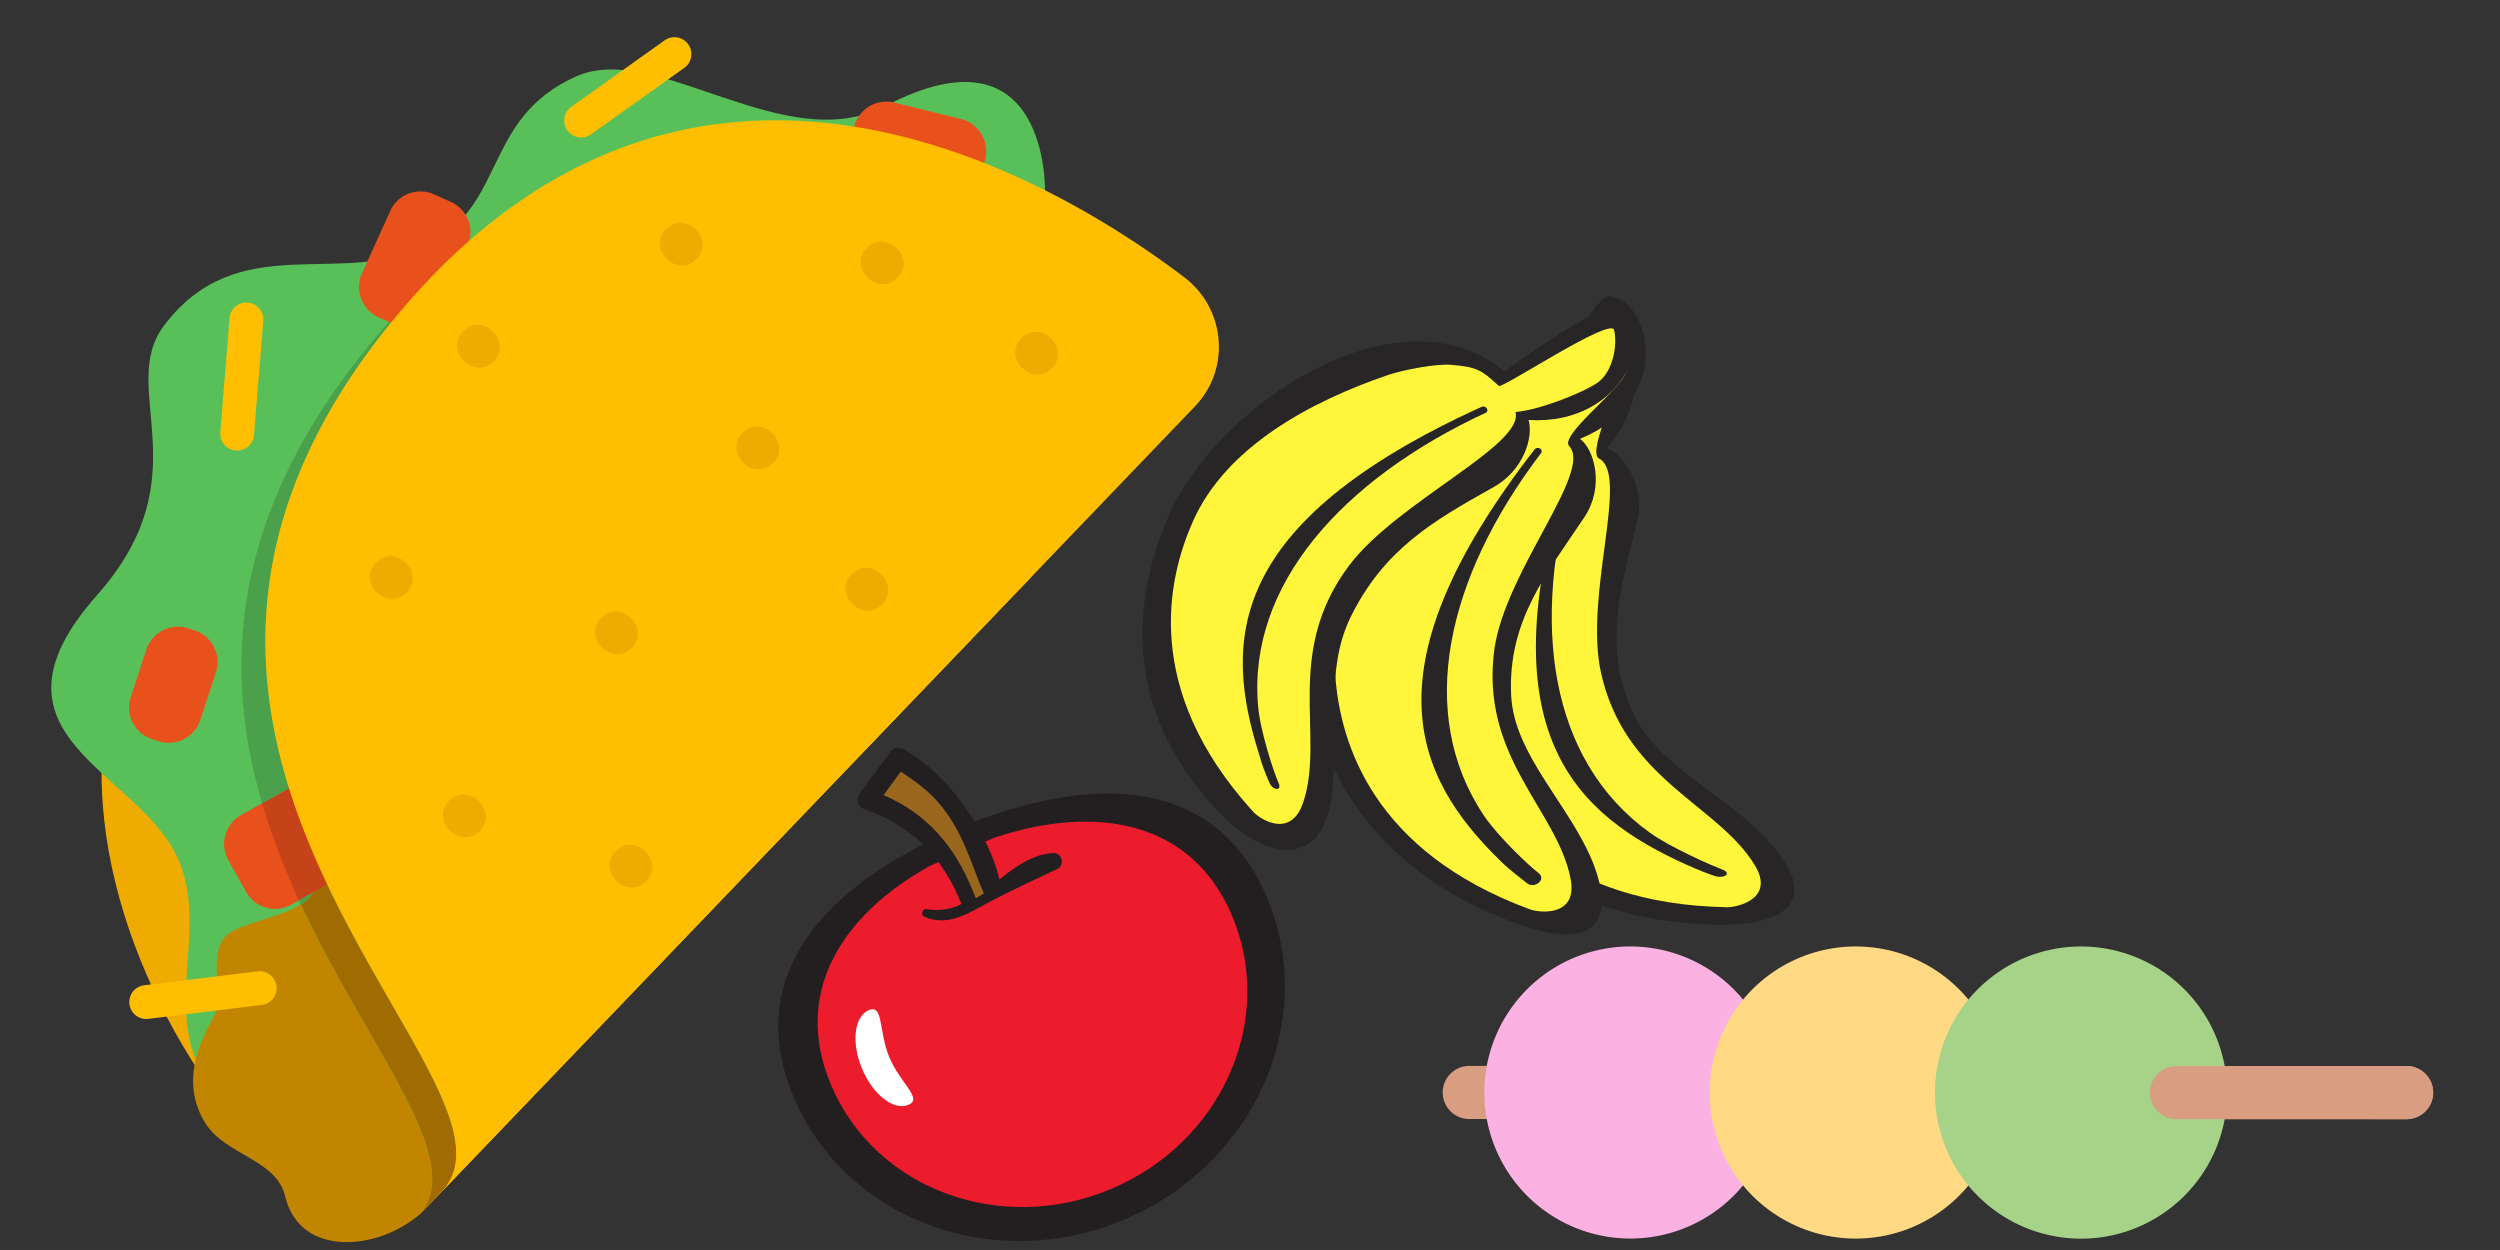 <svg xmlns="http://www.w3.org/2000/svg" width="200" height="100" viewBox="0 0 52.917 26.458"><rect x="0" y="0" width="52.917" height="26.458" fill="#333333" stroke="none"/><g transform="matrix(.179 0 0 .179 24.075 6.196)"><g fill-rule="evenodd"><path fill="#272525" d="M74.72 64.946c-4.972-5.573-13.289-8.916-16.204-15.432-3.6-8.146-1.2-14.919.6-22.635.944-4.116-1.629-7.716-3.6-8.488 5.058-5.916 3.943-12.775.943-15.69l-5.402 2.315c-.943 4.115-1.629 10.203-1.715 11.66-16.461 2.058-19.72 27.179-13.118 40.04 5.402 10.46 17.32 18.347 33.953 18.004 6.515-.257 10.63-3 4.544-9.774z"/><path fill="#fff63b" d="M54.23 4.158c1.714 1.03 3.686 3.43 3.515 5.402-.43.514-4.63 9.26-3.173 10.031 3.687 1.886-1.8 16.205.257 25.378 2.83 12.69 13.804 15.519 18.177 22.72 2.4 3.945-1.972 4.974-3.258 4.974-19.977-.343-27.95-11.146-31.209-17.834-4.287-8.745-1.629-19.548 2.058-28.036.772-1.715 2.744-4.887 4.115-6.173 2.23-1.886 2.744-2.058 5.66-2.315.428-.086 3.857-14.147 3.857-14.147z"/><path fill="#272525" d="M50.8 21.306c.171-.6 1.029-.343.857.171-5.23 17.405-3 33.781 8.917 42.355 2.486 1.8 7.459 3.944 8.574 4.372 1.2.429.257 1.115-.858.772-1.029-.343-1.886-.686-3.43-1.372C52 61.774 41.198 52.257 50.8 21.306Z"/><path fill="#272525" d="M55.858.386c-1.8-.257-7.716 11.232-8.66 13.29-16.29-3.43-28.293 19.033-26.663 33.265 1.371 11.575 9.774 22.892 25.463 28.037 6.26 2.057 11.146.857 7.888-7.545-2.743-6.86-9.345-12.775-9.688-19.806-.429-8.83 4.201-14.404 8.66-21.091 2.4-3.601 1.2-7.974-.515-9.26 11.06-4.544 8.488-16.204 3.515-16.89Z"/><path fill="#fff63b" d="M56.287 3.473c1.886.857 3.258 2.743 1.372 6.258-1.2 2.23-7.717 7.202-6.602 8.403 2.83 3-7.46 14.66-8.83 23.92-1.801 12.861 7.458 19.12 9.002 27.265.857 4.458-3.601 4.03-4.802 3.6-18.605-6.858-22.292-19.633-22.977-27.006-.858-9.689 5.401-18.863 11.917-25.722 1.286-1.371 4.287-3.772 6.087-4.458 2.744-1.115 2.658-2.83 5.488-2.058.428.172 9.345-10.203 9.345-10.203z"/><path fill="#272525" d="M46.942 18.562c.428-.514 1.114 0 .771.429-11.146 14.661-14.832 30.694-6.773 42.783 1.715 2.572 5.573 6.173 6.516 6.859.943.772-.514 1.886-1.372 1.2-.857-.686-2.143-1.629-3.258-2.743-10.031-9.86-15.947-22.635 4.116-48.528Z"/><path fill="#272525" d="M57.573 1.415C56.03.386 45.227 7.93 43.426 9.303 30.737-1.072 9.131 13.418 3.558 26.707-.986 37.51-1.329 50.285 10.074 61.86c4.545 4.63 11.66 6.773 12.861-2.144.943-7.287-.857-14.832 2.23-21.263 3.943-8.059 9.688-11.403 16.89-15.432 3.6-1.972 4.8-5.916 4.2-7.974 11.575.686 15.348-10.803 11.318-13.632Z"/><path fill="#fff63b" d="M56.373 4.416c.428 1.886-.172 4.887-1.886 6.173-1.544 1.114-6.774 3.258-9.775 3.515 1.03 3.944-13.889 10.546-19.633 18.09-7.888 10.46-2.83 20.235-5.488 28.122-1.457 4.287-5.144 1.972-6.001.944C.558 46.856 3.558 33.824 6.56 27.05c3.943-8.916 14.06-14.232 23.063-17.319 1.8-.6 5.658-1.371 7.544-1.2 3.001.257 3.516.6 5.573 2.486.43.343 13.29-8.23 13.633-6.601z"/><path fill="#272525" d="M40.683 13.504c.6-.257.943.514.514.686-16.976 7.888-28.207 20.405-26.921 34.723.257 3.001 1.886 7.888 2.4 9.003.515 1.114-.771.943-1.114-.086-.429-1.029-.772-1.8-1.2-3.344-4.116-13.117-4.03-27.178 26.32-40.982Z"/></g></g><g stroke-miterlimit="10" data-paper-data="{&quot;isPaintingLayer&quot;:true}" style="mix-blend-mode:normal"><path fill="#d99e82" d="M51.337 23.524a.562.562 0 0 1-.397.165l-19.84-.003a.562.562 0 0 1 0-1.124l19.84.002a.562.562 0 0 1 .397.96z"/><path fill="#fcb1e3" d="M36.696 20.939a3.091 3.091 0 1 1-4.372 4.371 3.091 3.091 0 0 1 4.372-4.371z"/><path fill="#ffd983" d="M40.906 25.755a3.091 3.091 0 1 1-3.25-5.26 3.091 3.091 0 0 1 3.25 5.26z"/><path fill="#a6d388" d="M46.236 20.94a3.092 3.092 0 1 1-4.374 4.372 3.092 3.092 0 0 1 4.374-4.372z"/><path fill="#d99e82" d="M51.337 23.524a.562.562 0 0 1-.397.165h-4.87a.562.562 0 1 1 0-1.125h4.87a.562.562 0 0 1 .397.96z"/></g><g transform="scale(.179) rotate(-46.197 87.237 74.71)"><g fill-rule="evenodd"><path fill="#efab00" d="M115.708 95.278s-17.136-73.356-64.334-74.5c-46.336-1.122-57.334 74.5-39.166 74.5z"/><path fill="#59c059" d="M149.932 64.924s15.026-13.646-5.724-20.646c-12.732-4.294-13.168-24.948-22.834-28.834-11.282-4.534-16.586 4.688-26.666 1.084C84.036 12.712 80.886-.982 66.462.674c-9.3 1.068-9.588 15.604-28.506 16.354-22.618.896-11.25 18.25-16.082 28.918C17.04 56.612 1.266 57.256 5.792 76.778c2.736 11.802 10.248 19.09 32.914 15.75 16.926-2.494 111.226-27.604 111.226-27.604"/><path fill="#e8511c" d="m27.403 58.942 11.012 3.338a3.923 3.923 0 0 0 4.88-2.608l1.254-4.134a3.925 3.925 0 0 0-2.608-4.882l-11.012-3.338a3.925 3.925 0 0 0-4.88 2.608l-1.254 4.136a3.924 3.924 0 0 0 2.608 4.88"/><path fill="#c18500" d="M20.024 56.022c2.28.58 5.54 3.06 8.2 3.72-6.88 17.82-8.12 34.9-16.64 35.5h-.04c-6.54-.54-13.6-6.66-9.52-12.96 2.42-3.74-1.34-8.38-.32-12.68 1.46-6.2 7.8-7.54 10-8.16 2.4-.66 4.94-6.28 8.32-5.42"/><path fill="#c6431a" d="M37.164 49.22c-2.02 3.66-3.68 7.42-5.08 11.14l-1.88-.58-1.8-.537c1.46-3.722 3.18-7.462 5.26-11.08z"/><path fill="#a06b00" d="M32.084 60.362c-6.62 17.44-7.96 34-16.18 34.86-.96 0-1.44 0-3.04.06h-.4c-.3 0-.58-.02-.88-.04 8.52-.6 9.76-17.68 16.64-35.5.72.18 1.38.22 1.98.04z"/><path fill="#e8511c" d="m35.705 36.06 5.37-2.57a3.926 3.926 0 0 0 1.84-5.217l-.36-.75a3.922 3.922 0 0 0-5.218-1.838l-5.37 2.57a3.926 3.926 0 0 0-1.84 5.218l.36.748a3.922 3.922 0 0 0 5.218 1.84"/><path fill="#4ba04b" d="M90.204 19.562c-1.46.02-2.96.1-4.5.22-26.84 2.06-40.54 14.92-48.54 29.44l-3.5-1.06c8.08-14.1 21.76-26.36 47.94-28.38 3-.24 5.86-.3 8.6-.22"/><path fill="#e8511c" d="m136.526 49.754 4.066 7.042a3.925 3.925 0 0 0 5.346 1.432l1.904-1.098a3.924 3.924 0 0 0 1.434-5.346l-4.066-7.044a3.927 3.927 0 0 0-5.346-1.432l-1.904 1.1a3.924 3.924 0 0 0-1.434 5.346M90.4 22.764l7.667-2.71a3.923 3.923 0 0 0 2.386-4.994l-.734-2.074a3.925 3.925 0 0 0-4.992-2.386l-7.668 2.71a3.923 3.923 0 0 0-2.384 4.994l.732 2.074a3.923 3.923 0 0 0 4.992 2.386"/><path fill="#ffbf00" d="M143.89 95.278c6.151 0 10.865-5.382 10.151-11.496-2.734-23.428-15.75-68.04-68.334-64.004-66.054 5.07-52.5 75.5-70.5 75.5zM63.18 17.765a1.998 1.998 0 0 1-1.264-3.55l10.5-8.552a2 2 0 0 1 2.526 3.102l-10.5 8.55c-.372.302-.818.45-1.262.45"/><path fill="#ffbf00" d="M131.362 24.025c-.124 0-.248-.01-.374-.036l-13.306-2.518a2 2 0 0 1-1.594-2.336c.206-1.086 1.254-1.81 2.336-1.594l13.308 2.52a1.997 1.997 0 0 1 1.592 2.336 1.998 1.998 0 0 1-1.962 1.628M17.699 65.082a1.98 1.98 0 0 1-1.264-.452L5.941 56.07a2 2 0 0 1 2.53-3.098l10.494 8.562c.856.696.984 1.956.284 2.812-.394.484-.97.736-1.55.736"/><path fill="#efab00" d="M130.538 59.37c-3.262 0-3.268-5.07 0-5.07 3.264 0 3.268 5.07 0 5.07M104.573 63.904c-3.262 0-3.268-5.07 0-5.07 3.264 0 3.268 5.07 0 5.07M101.434 84.78c-3.262 0-3.268-5.07 0-5.07 3.264 0 3.27 5.07 0 5.07M58.491 87.315c-3.262 0-3.268-5.07 0-5.07 3.262 0 3.268 5.07 0 5.07M63.515 43.233c-3.262 0-3.268-5.07 0-5.07 3.262 0 3.268 5.07 0 5.07M90.393 31.744c-3.262 0-3.268-5.072 0-5.072 3.262 0 3.268 5.072 0 5.072M77.217 66.975c-3.262 0-3.268-5.07 0-5.07 3.262 0 3.268 5.07 0 5.07M49.152 68.975c-3.262 0-3.268-5.07 0-5.07 3.262 0 3.268 5.07 0 5.07M135.489 79.961c-3.262 0-3.268-5.07 0-5.07 3.262 0 3.268 5.07 0 5.07M115.708 40.697c-3.264 0-3.27-5.07 0-5.07 3.262 0 3.268 5.07 0 5.07"/><path fill="#4ba04b" d="m28.404 59.242 1.8.54c-.6.178-1.26.14-1.98-.04.06-.16.12-.32.18-.5"/></g></g><path fill="#ec1c2c" d="M26.337 19.268c.978 2.342-.25 5.085-2.741 6.126-2.492 1.04-5.305-.016-6.283-2.36-.978-2.342.587-4.273 3.08-5.314 2.491-1.04 4.966-.795 5.944 1.548z"/><g fill="#231f20"><path d="M20.827 17.318c-.77.247-1.461.646-1.461.646-2.221 1.178-3.535 2.94-2.576 5.236 1.087 2.606 4.215 3.78 6.986 2.623 2.77-1.156 4.135-4.206 3.047-6.812-1.02-2.442-3.418-2.631-5.996-1.693Zm2.677 7.854c-2.348.98-4.998-.016-5.92-2.223-.812-1.945.238-3.59 2.106-4.624.039-.021 1.354-.592 1.354-.592 2.15-.72 4.194-.365 5.042 1.667.92 2.207-.235 4.791-2.582 5.772Z"/><path d="M22.28 18.056c-.423.033-.76.272-1.091.53a6.413 6.413 0 0 1-.925.593c-.197.072-.409.103-.65.064-.097-.017-.132.127-.044.164.407.172.776.014 1.143-.19.55-.305 1.095-.55 1.658-.82.183-.087.111-.356-.091-.34z"/></g><path fill="#fff" d="M18.824 22.377c.23.554.716.878.405 1.008-.312.13-.752-.213-.983-.766-.231-.553-.166-1.107.146-1.238.312-.13.201.443.432.996z"/><path fill="#99661d" d="M20.65 19.06c.056-.036.148-.087.203-.127-.315-.782-.563-1.592-1.219-2.182-.18-.163-.373-.29-.567-.423l-.37.502c.966.41 1.58 1.22 1.953 2.23z"/><path fill="#231f20" d="M19.145 15.869c-.098-.058-.226-.054-.296.041l-.654.89c-.077.104-.043.277.088.322.77.264 1.152.663 1.232.727.168.135.562.624.774 1.144l.115.257c.277-.01.81-.444.81-.444-.021-.059-.11-.377-.11-.377-.025-.134-.572-1.746-1.959-2.56Zm1.68 3.045-.17.097-.078-.186c-.376-.925-.968-1.608-1.88-1.995l.37-.502c.194.133.387.26.567.423.61.55.828 1.24 1.109 1.964z"/></svg>
